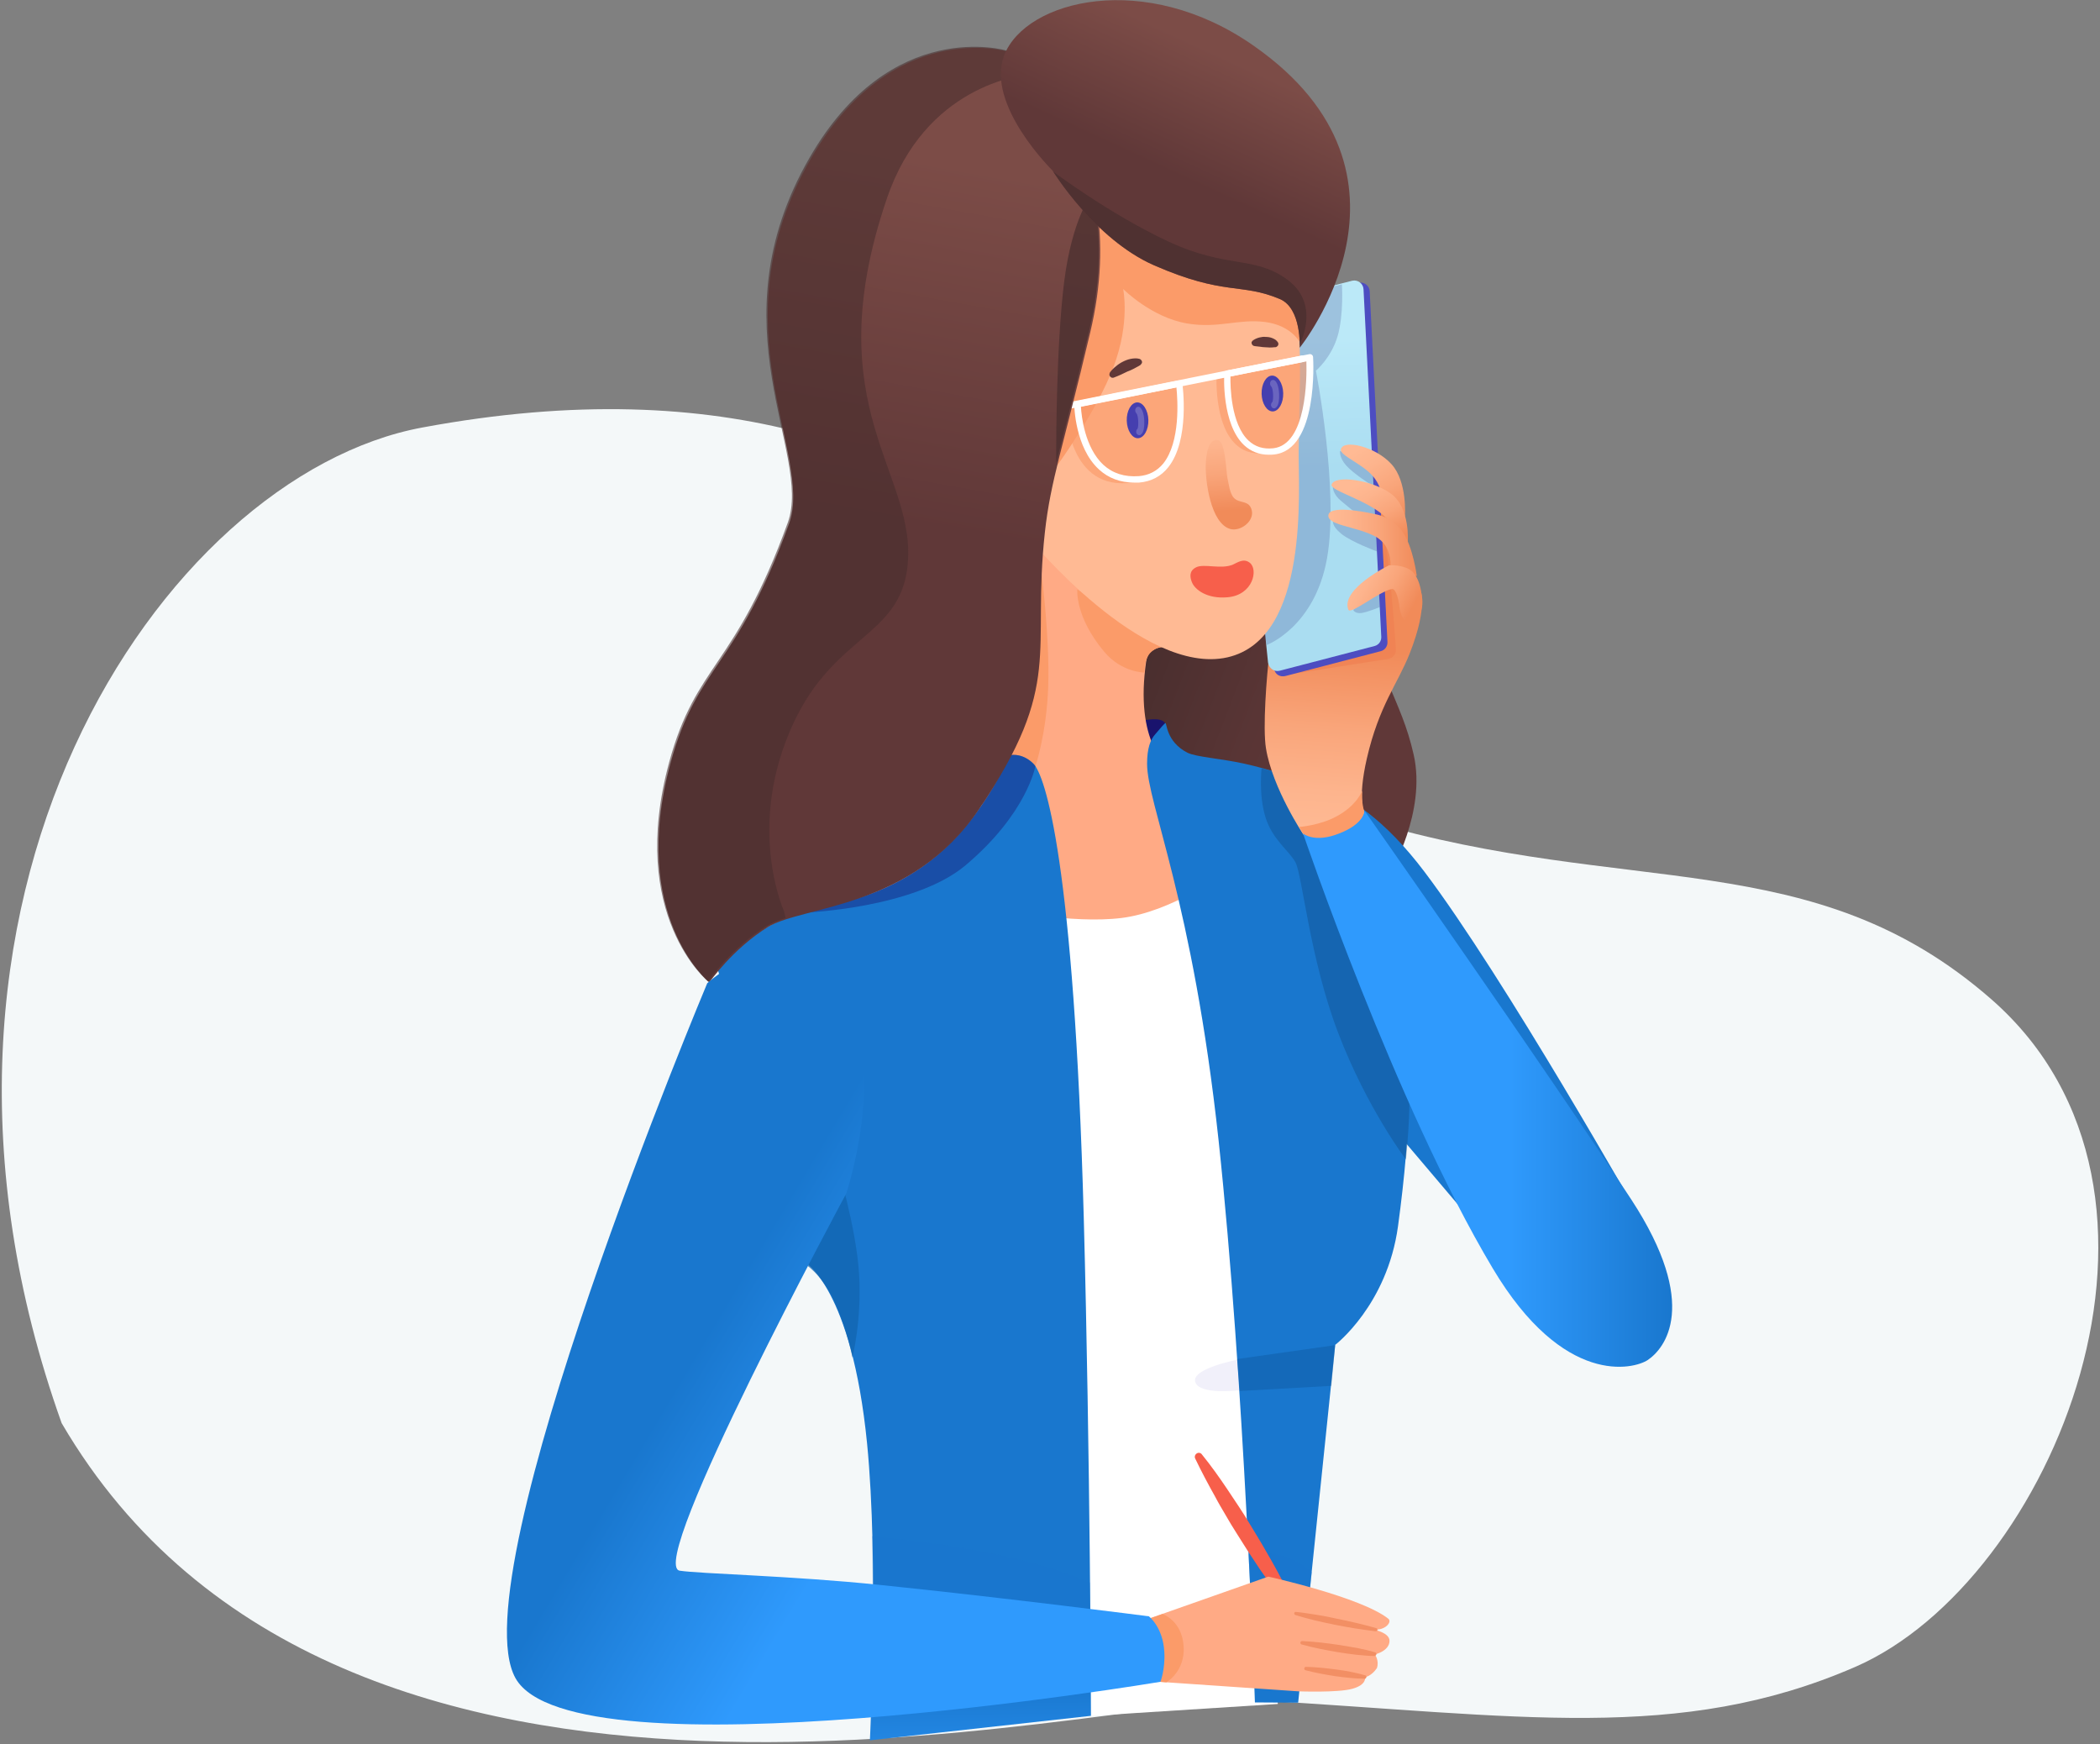 <svg width="584" height="485" viewBox="0 0 584 485" fill="none" xmlns="http://www.w3.org/2000/svg">
<rect x="0" y="0" width="584" height="485" fill="#808080" stroke="none"/>
<path d="M117.428 118.88C287.903 87.18 328.286 212.837 380.392 228.264C453.211 249.862 504.125 234.435 553.797 277.88C615.34 331.776 570.735 439.767 515.847 463.554C466.921 484.754 422.5 477 349 472.754C302.848 472.754 94.848 528.677 17.141 395.724C-34.916 249.962 45.354 132.267 117.428 118.88Z" fill="#F4F8F9"/>
<path d="M365.374 93.044C365.374 93.044 368.881 126.448 376.11 157.988C383.338 189.529 389.565 193.973 393.143 209.887C396.722 225.8 386.631 242.717 386.631 242.717C386.631 242.717 324.078 259.563 301.748 214.116C293.016 196.41 290.44 169.171 290.511 142.505C290.583 101.073 297.239 60.93 297.239 60.93L345.549 61.719L365.374 93.044Z" fill="url(#paint0_linear)"/>
<path d="M316.134 200.711C316.134 200.711 323.577 198.704 324.078 201.428C324.579 204.152 320.428 208.74 320.428 208.74C320.428 208.74 319.354 209.456 318.567 206.876C317.78 204.295 316.134 200.711 316.134 200.711Z" fill="#19136D"/>
<path d="M323.934 179.923C323.934 179.923 319.282 179.636 318.71 184.152C318.352 186.733 318.137 189.17 318.065 191.321C317.493 210.747 327.155 214.904 327.155 214.904L341.898 244.652C341.898 244.652 333.024 262 315.06 262.86C265.246 265.297 273.119 223.793 273.119 223.793L281.851 139.996L323.934 179.923Z" fill="#FFAA85"/>
<path d="M299.601 163.866C299.601 163.866 298.813 171.465 307.187 181.357C311.982 187.02 318.281 187.02 318.281 187.02C318.281 187.02 318.138 183.292 319.855 181.572C321.573 179.78 323.72 179.78 323.72 179.78L299.601 163.866Z" fill="#FB9B69"/>
<path d="M289.653 159.565C289.653 159.565 291.943 177.199 291.514 190.676C291.084 204.08 287.864 213.327 287.864 213.327L280.062 210.532L289.653 159.565Z" fill="#FB9B69"/>
<path d="M278.201 252.824C278.201 252.824 298.026 256.982 311.911 255.261C325.724 253.541 339.752 243.219 339.752 243.219L355.354 473.821L286.718 478.194L278.201 252.824Z" fill="white"/>
<path opacity="0.4" d="M344.332 378.054C344.332 378.054 331.377 380.491 332.379 384.218C333.381 388.017 344.618 386.584 344.618 386.584L344.332 378.054Z" fill="#DCDBF4"/>
<path d="M280.634 210.101C280.634 210.101 283.997 209.026 287.361 212.324C290.654 215.549 298.669 239.563 301.389 338.556C303.178 404.863 303.393 477.119 303.393 477.119L241.914 483.928C241.914 483.928 244.419 434.754 241.127 401.35C236.832 358.126 223.807 350.957 223.807 350.957L199.473 269.168C199.473 269.168 205.842 261.426 216.363 256.193C226.168 251.247 239.91 252.609 256.514 240.997C273.119 229.384 280.634 210.101 280.634 210.101Z" fill="url(#paint1_linear)"/>
<path opacity="0.4" d="M287.935 213.04C287.935 213.04 285.645 226.23 268.396 240.71C254.082 252.609 223.951 253.756 223.951 253.756L279.776 210.173C279.776 210.173 281.709 209.313 284.428 210.388C286.79 211.32 287.935 213.04 287.935 213.04Z" fill="#19136D"/>
<path opacity="0.7" d="M232.611 323.216C232.611 323.216 238.122 341.209 238.909 354.255C239.696 367.301 237.048 377.48 237.048 377.48C237.048 377.48 235.688 369.882 232.038 361.925C228.388 353.968 223.593 351.316 223.593 351.316L232.611 323.216Z" fill="#1264AF"/>
<path d="M324.078 201.069C323.72 201.285 322.932 202.216 321.286 204.152C319.927 205.657 318.996 208.023 318.996 212.395C318.996 223.434 331.664 250.315 338.893 317.195C346.05 384.075 348.984 473.391 348.984 473.391L361.008 473.463L371.314 373.968C371.314 373.968 385.771 362.928 388.777 340.994C396.364 285.368 389.708 258.057 374.105 230.531C372.746 228.094 371.314 225.728 369.811 223.291C366.161 217.413 352.634 213.829 345.907 212.324C339.322 210.89 332.809 210.532 330.233 209.313C324.221 206.231 324.507 200.854 324.078 201.069Z" fill="url(#paint2_linear)"/>
<path opacity="0.4" d="M371.315 374.039L344.047 377.91L344.763 386.799L370.242 385.365L371.315 374.039Z" fill="#0E579A"/>
<path d="M356.785 217.843C356.785 217.843 373.891 212.969 396.149 242.43C418.407 271.892 456.34 339.058 456.34 339.058L433.652 368.233L361.294 282.859L356.785 217.843Z" fill="url(#paint3_linear)"/>
<path opacity="0.4" d="M356.213 215.191L350.845 213.614C350.845 213.614 349.987 220.997 351.919 227.234C353.851 233.47 358.36 236.409 360.221 239.706C362.154 243.075 364.158 266.372 372.173 287.304C380.189 308.235 390.997 322.428 390.997 322.428C390.997 322.428 392.5 307.16 391.712 303.074C386.273 275.333 356.213 215.191 356.213 215.191Z" fill="#114D84"/>
<path d="M379.474 226.087C379.474 226.087 377.398 222.789 380.118 210.89C383.482 196.267 388.706 190.102 391.999 181.787C397.51 167.881 394.79 163.436 394.79 163.436L382.05 136.269L382.48 178.561C382.48 178.561 353.923 173.974 353.064 181.142C352.205 188.31 351.132 202.431 352.062 208.094C353.851 219.205 362.583 232.251 362.583 232.251C362.583 232.251 368.667 233.327 372.46 231.75C378.257 229.384 379.474 226.087 379.474 226.087Z" fill="url(#paint4_linear)"/>
<path d="M361.295 229.958L362.726 232.323C362.726 232.323 366.877 235.549 371.1 234.115C379.474 231.248 379.402 225.442 379.402 225.442C379.402 225.442 379.116 225.155 378.901 223.291C378.687 221.427 378.83 219.85 378.83 219.85C378.83 219.85 377.398 224.008 371.53 227.09C367.021 229.527 361.295 229.958 361.295 229.958Z" fill="#FB9B69"/>
<path d="M362.369 231.75C362.369 231.75 388.063 307.375 415.117 352.678C434.87 385.795 454.409 380.706 458.202 378.197C462.926 375.043 472.874 363 453.693 333.611C430.146 297.626 379.475 225.442 379.475 225.442C379.475 225.442 379.475 229.026 372.461 231.75C365.447 234.545 362.369 231.75 362.369 231.75Z" fill="url(#paint5_linear)"/>
<path opacity="0.4" d="M303.25 449.234L303.107 440.059C303.107 440.059 293.016 435.256 274.837 431.743C256.658 428.231 242.559 427.156 242.559 427.156L242.773 448.804L303.25 449.234Z" fill="#1977CE"/>
<path opacity="0.4" d="M347.625 440.202L347.195 432.03C347.195 432.03 352.778 431.242 357.573 432.89C362.368 434.539 364.802 437.191 364.802 437.191L363.871 446.008L347.625 440.202Z" fill="#1977CE"/>
<path opacity="0.71" d="M356.786 187.808L386.059 183.22C387.347 183.005 388.277 181.858 388.206 180.497C388.206 180.497 385.629 141.716 382.838 141.716C380.047 141.788 356.786 187.808 356.786 187.808Z" fill="#EF8152"/>
<path d="M357.573 187.952L383.982 181.07C385.127 180.783 385.915 179.708 385.843 178.489L380.905 81.001C380.833 79.424 379.33 78.277 377.755 78.636L344.332 87.166L354.352 186.016C354.567 187.593 356.07 188.382 357.573 187.952Z" fill="#4D4DC1"/>
<path d="M355.855 186.518L382.264 179.637C383.409 179.35 384.197 178.275 384.125 177.056L379.187 80.428C379.115 78.851 377.612 77.704 376.038 78.062L342.614 86.593L352.634 184.224C352.92 185.873 354.352 186.877 355.855 186.518Z" fill="url(#paint6_linear)"/>
<path opacity="0.18" d="M373.175 79.066C373.175 79.066 373.748 87.524 371.959 93.546C370.169 99.567 365.947 103.08 365.947 103.08C365.947 103.08 372.46 136.269 369.024 155.336C365.589 174.404 352.277 179.35 352.277 179.35L349.986 168.597L354.495 83.51L373.175 79.066Z" fill="#19136D"/>
<path opacity="0.18" d="M372.674 125.373C372.674 125.373 372.316 127.165 374.392 129.459C376.467 131.753 380.905 134.548 380.905 134.548L381.048 139.064L370.67 135.337C370.67 135.337 370.455 137.272 373.104 139.423C375.752 141.645 381.12 146.017 381.12 146.017L370.742 144.799C370.742 144.799 370.169 146.161 373.032 148.455C375.895 150.748 382.909 153.329 382.909 153.329L382.336 140.856L381.835 129.674L372.674 125.373Z" fill="#19136D"/>
<path opacity="0.18" d="M376.324 169.601C376.324 169.601 376.754 170.676 378.614 170.461C380.475 170.174 383.696 168.813 383.696 168.813L383.41 162.719L376.324 169.601Z" fill="#19136D"/>
<path d="M390.711 143.58C390.711 143.58 391.426 133.975 386.989 129.1C382.552 124.154 373.534 122.075 372.89 124.943C372.46 126.735 379.617 129.172 382.408 133.186C385.2 137.2 384.055 140.068 384.055 140.068L390.711 143.58Z" fill="url(#paint7_linear)"/>
<path d="M391.497 150.677C391.497 150.677 392.213 141.286 386.917 137.344C381.62 133.401 371.099 131.968 370.312 134.763C369.811 136.484 380.976 139.208 385.628 144.154C387.418 146.017 387.489 151.25 387.489 151.25L391.497 150.677Z" fill="url(#paint8_linear)"/>
<path d="M394.003 160.139C394.003 160.139 393.001 152.182 390.066 147.881C387.132 143.58 382.265 142.935 382.265 142.935C382.265 142.935 370.17 140.139 369.454 143.078C368.738 146.017 376.754 146.304 382.194 149.028C388.706 152.397 386.273 160.641 386.273 160.641L394.003 160.139Z" fill="url(#paint9_linear)"/>
<path d="M389.064 167.88C389.064 167.88 388.42 163.579 387.06 163.794C383.553 164.44 375.609 171.034 374.965 169.529C372.746 163.794 386.273 157.2 386.273 157.2C386.273 157.2 390.352 156.913 392.571 158.777C394.79 160.64 395.219 164.655 395.219 164.655C395.219 164.655 397.008 171.106 392.428 172.683C389.422 173.83 389.064 167.88 389.064 167.88Z" fill="url(#paint10_linear)"/>
<path d="M350.774 71.038C363.8 81.575 361.509 94.478 361.151 125.516C361.008 135.767 364.372 177.558 341.326 182.791C317.708 188.095 286.146 149.673 286.146 149.673L300.46 54.12C300.388 54.049 332.523 56.271 350.774 71.038Z" fill="#FFBA94"/>
<path d="M293.876 129.602C293.876 129.602 305.113 114.262 309.693 101.933C314.345 89.603 312.341 80.356 312.341 80.356C312.341 80.356 320.214 88.313 330.234 89.962C338.751 91.395 344.476 88.6 351.777 89.532C359.077 90.463 361.439 95.123 361.439 95.123C361.439 95.123 361.725 88.6 359.792 85.733C357.86 82.865 356.93 80.141 356.93 80.141L299.387 52.4L293.876 129.602Z" fill="#FB9B69"/>
<path d="M338.822 122.434C335.816 121.645 335.386 127.093 335.315 129.244C335.172 133.76 336.675 145.516 342.114 147.093C344.905 147.881 348.77 145.014 348.126 142.003C347.482 138.921 344.691 140.139 343.116 138.419C341.971 137.2 341.685 134.405 341.327 132.828C340.969 130.821 340.754 122.936 338.822 122.434Z" fill="url(#paint11_linear)"/>
<path d="M347.553 156.483C345.835 155.121 344.046 156.483 342.901 156.985C339.609 158.418 334.742 156.626 332.595 157.773C330.591 158.777 330.949 160.569 331.45 161.859C332.237 163.938 335.672 166.59 341.327 166.088C348.484 165.515 349.987 158.347 347.553 156.483Z" fill="#F75F4B"/>
<path opacity="0.61" d="M327.585 107.094C327.585 107.094 332.666 131.753 313.485 134.333C296.595 135.623 296.38 113.473 296.38 113.473L327.585 107.094Z" fill="#FB9B69"/>
<path opacity="0.61" d="M338.321 104.441C338.321 104.441 337.033 127.595 351.633 126.018C367.522 124.584 364.229 99.352 364.229 99.352L338.321 104.441Z" fill="#FB9B69"/>
<path d="M317.136 101.503C316.492 101.933 315.919 102.148 315.347 102.506C314.774 102.793 314.202 103.08 313.558 103.295L311.768 104.155C311.124 104.442 310.48 104.728 309.693 105.015C309.192 105.158 308.691 104.872 308.548 104.37C308.476 104.083 308.548 103.796 308.691 103.51L308.762 103.438C309.192 102.865 309.693 102.363 310.337 101.861C310.909 101.359 311.554 100.929 312.269 100.571C312.985 100.212 313.701 99.926 314.488 99.782C315.275 99.639 316.063 99.567 316.85 99.782C317.351 99.926 317.709 100.427 317.565 100.929C317.494 101.072 317.351 101.288 317.136 101.503Z" fill="#603838"/>
<path d="M348.484 94.621C349.128 94.191 349.701 93.976 350.274 93.833C350.846 93.689 351.419 93.618 351.991 93.689C352.564 93.689 353.136 93.761 353.709 93.976C354.282 94.191 354.854 94.478 355.284 95.051C355.641 95.481 355.57 96.055 355.14 96.341C354.997 96.485 354.854 96.557 354.639 96.557H354.353C353.924 96.628 353.494 96.628 353.065 96.628C352.635 96.628 352.206 96.557 351.777 96.557C351.347 96.557 350.846 96.485 350.417 96.413C349.987 96.341 349.486 96.341 349.128 96.27L348.699 96.198C348.27 96.055 347.983 95.625 348.055 95.123C348.198 94.908 348.341 94.693 348.484 94.621Z" fill="#603838"/>
<path d="M350.846 109.531C350.917 112.255 352.349 114.477 353.995 114.405C355.641 114.334 356.929 112.04 356.858 109.316C356.786 106.592 355.355 104.37 353.708 104.442C352.062 104.513 350.774 106.807 350.846 109.531Z" fill="#453FAF"/>
<path opacity="0.2" d="M354.496 113.545C354.567 113.545 354.639 113.474 354.639 113.474C355.283 113.115 355.641 112.183 355.712 110.75C355.784 109.388 355.641 106.664 354.496 105.803C354.066 105.517 353.565 105.66 353.351 106.09C353.064 106.592 353.207 107.165 353.565 107.524C354.066 108.026 354.209 111.036 353.852 111.753C353.494 112.04 353.351 112.613 353.565 113.043C353.708 113.402 354.138 113.617 354.496 113.545Z" fill="white"/>
<path d="M313.343 116.986C313.414 119.71 314.846 121.932 316.492 121.86C318.138 121.789 319.426 119.495 319.355 116.771C319.283 114.047 317.852 111.825 316.206 111.896C314.559 111.968 313.271 114.262 313.343 116.986Z" fill="#453FAF"/>
<path opacity="0.2" d="M316.993 121C317.064 121 317.136 120.929 317.136 120.929C317.78 120.57 318.138 119.638 318.209 118.205C318.281 116.843 318.138 114.119 316.993 113.259C316.563 112.972 316.062 113.115 315.848 113.545C315.561 114.047 315.704 114.621 316.062 114.979C316.563 115.481 316.706 118.491 316.349 119.208C315.991 119.495 315.848 120.068 316.062 120.498C316.205 120.857 316.635 121.072 316.993 121Z" fill="white"/>
<path d="M315.418 134.19C311.553 134.19 308.261 132.971 305.613 130.534C298.957 124.441 298.742 112.9 298.742 112.398C298.742 111.968 299.028 111.61 299.458 111.538L327.728 105.804C327.943 105.732 328.229 105.804 328.444 105.947C328.659 106.09 328.802 106.305 328.802 106.52C328.873 107.165 330.949 122.362 324.865 129.96C322.861 132.469 320.142 133.903 316.778 134.19C316.349 134.19 315.848 134.19 315.418 134.19ZM300.603 113.115C300.746 115.696 301.677 124.441 306.83 129.244C309.406 131.609 312.698 132.684 316.706 132.398C319.498 132.183 321.788 130.964 323.506 128.885C328.301 122.864 327.514 111.18 327.156 107.739L300.603 113.115Z" fill="white"/>
<path d="M294.304 114.262C293.875 114.262 293.517 113.975 293.445 113.545C293.374 113.043 293.66 112.613 294.161 112.47L362.01 98.85C362.511 98.779 362.94 99.065 363.084 99.567C363.155 100.069 362.869 100.499 362.368 100.642L294.519 114.262C294.447 114.262 294.376 114.262 294.304 114.262Z" fill="white"/>
<path d="M352.85 126.448C350.13 126.448 347.84 125.516 345.979 123.796C339.752 117.918 340.397 104.442 340.468 103.868C340.468 103.438 340.754 103.151 341.184 103.008L364.086 98.492C364.373 98.42 364.587 98.492 364.802 98.635C365.017 98.779 365.16 99.066 365.16 99.281C365.232 100.356 366.591 125.015 354.353 126.376C353.78 126.448 353.351 126.448 352.85 126.448ZM342.186 104.657C342.114 107.452 342.329 117.918 347.196 122.506C349.057 124.226 351.275 124.943 354.067 124.656C363.371 123.653 363.442 105.087 363.299 100.499L342.186 104.657Z" fill="white"/>
<path d="M280.206 14.337C280.206 14.337 248.214 4.731 225.526 44.085C198.544 90.822 226.385 126.376 219.443 145.587C204.771 186.16 193.963 184.654 186.449 212.252C174.854 254.975 197.256 273.182 197.256 273.182C197.256 273.182 203.769 263.792 213.574 257.77C223.379 251.749 253.51 252.824 272.262 225.012C295.952 189.959 286.862 181.787 290.584 147.953C292.158 133.616 295.594 124.584 303.18 92.471C316.063 38.494 280.206 14.337 280.206 14.337Z" fill="url(#paint12_linear)"/>
<path opacity="0.59" d="M286.79 20.286C282.854 16.057 279.848 14.05 279.848 14.05C279.848 14.05 247.856 4.444 225.168 43.798C198.186 90.535 226.027 126.09 219.084 145.301C204.412 185.873 193.605 184.367 186.09 211.965C174.496 254.688 196.897 272.895 196.897 272.895C196.897 272.895 203.41 263.505 213.215 257.484C214.575 256.623 216.365 255.907 218.512 255.261L218.011 253.326C218.011 253.326 207.275 229.671 220.73 200.926C232.038 176.769 249.86 176.913 252.293 158.132C255.728 131.753 226.528 114.119 246.639 55.196C257.303 23.799 283.927 20.86 286.862 20.573C287.005 20.573 287.148 20.573 287.148 20.573L286.79 20.286Z" fill="#492E2E"/>
<path opacity="0.72" d="M303.538 54.049C303.538 54.049 298.17 60.715 295.951 78.278C293.732 95.768 293.732 123.939 293.732 123.939V128.814C295.736 120.427 298.671 109.746 302.822 92.256C306.4 77.346 306.186 64.658 304.039 54.192L303.538 54.049Z" fill="#492E2E"/>
<path d="M361.438 96.7C361.438 96.7 400.229 48.816 348.698 12.76C318.567 -8.387 285.286 -0.071 279.275 15.34C273.978 29.103 292.73 47.454 292.73 47.454C292.73 47.454 304.396 66.522 320.929 73.761C340.611 82.363 345.048 78.564 355.927 83.152C362.01 85.732 361.438 96.7 361.438 96.7Z" fill="url(#paint13_linear)"/>
<path opacity="0.72" d="M292.73 47.454C292.73 47.454 304.396 66.521 320.929 73.761C340.611 82.363 345.049 78.564 355.927 83.152C362.011 85.732 361.438 96.628 361.438 96.628L361.725 95.051C361.725 95.051 367.164 84.442 357.931 77.704C348.699 71.037 341.327 74.765 325.08 67.238C308.834 59.712 292.802 47.669 292.802 47.669L292.73 47.454Z" fill="#492E2E"/>
<path d="M334.241 404.433C336.746 407.515 339.036 410.741 341.255 414.038C342.4 415.687 343.402 417.336 344.547 418.984C345.62 420.633 346.694 422.282 347.696 424.002C349.772 427.371 351.776 430.74 353.708 434.181C355.64 437.622 357.501 441.134 359.219 444.718C359.505 445.292 359.219 445.937 358.646 446.224C358.145 446.439 357.573 446.295 357.286 445.937C354.853 442.783 352.563 439.557 350.344 436.332C348.125 433.034 345.978 429.737 343.903 426.368C342.829 424.719 341.827 422.999 340.825 421.278C339.823 419.558 338.821 417.909 337.891 416.117C335.958 412.676 334.098 409.164 332.38 405.58C332.094 405.006 332.38 404.361 332.952 404.074C333.382 403.859 333.954 404.003 334.241 404.433Z" fill="#F75F4B"/>
<path d="M318.71 450.381L352.706 438.41C352.706 438.41 378.4 444.073 386.058 450.094C387.275 451.026 385.127 453.463 382.121 453.105C382.05 453.177 386.416 453.965 386.416 456.259C386.416 459.126 382.336 460.058 382.336 460.058C382.336 460.058 383.624 461.707 382.909 463.857C381.334 466.151 379.616 466.366 379.616 466.366C379.616 466.366 380.189 468.445 376.11 469.592C372.03 470.739 361.08 470.309 361.08 470.309L320.213 467.513L318.71 450.381Z" fill="#FFAA85"/>
<path d="M382.551 453.607C380.69 453.392 378.758 453.105 376.897 452.818C375.036 452.532 373.175 452.173 371.314 451.815C369.454 451.456 367.593 451.026 365.732 450.596L362.941 449.879C362.01 449.593 361.08 449.377 360.221 449.091C360.006 449.019 359.863 448.732 359.935 448.517C360.006 448.302 360.221 448.159 360.436 448.231C361.366 448.302 362.296 448.446 363.298 448.589L366.09 449.019C367.951 449.306 369.811 449.664 371.672 450.094C373.533 450.453 375.394 450.883 377.255 451.313C379.116 451.743 380.976 452.245 382.766 452.747C382.98 452.818 383.124 453.033 383.052 453.32C382.98 453.463 382.766 453.607 382.551 453.607Z" fill="#F28F64"/>
<path d="M382.265 460.488C380.547 460.488 378.829 460.273 377.112 460.13C375.394 459.915 373.676 459.7 372.03 459.413C368.666 458.839 365.231 458.194 361.939 457.262C361.724 457.191 361.581 456.976 361.652 456.689C361.724 456.474 361.867 456.331 362.082 456.331C365.517 456.474 368.953 456.904 372.388 457.406C374.106 457.693 375.752 457.979 377.47 458.266C379.187 458.624 380.833 458.983 382.479 459.485C382.694 459.556 382.837 459.843 382.766 460.058C382.623 460.345 382.408 460.488 382.265 460.488Z" fill="#F28F64"/>
<path d="M379.545 466.796C376.753 466.796 373.962 466.438 371.243 466.08C368.523 465.65 365.732 465.148 363.012 464.431C362.797 464.359 362.654 464.144 362.726 463.857C362.797 463.642 362.94 463.499 363.155 463.499C365.946 463.571 368.738 463.857 371.457 464.216C374.249 464.574 376.968 465.076 379.688 465.865C379.903 465.936 380.046 466.151 379.974 466.438C379.903 466.653 379.759 466.796 379.545 466.796Z" fill="#F28F64"/>
<path d="M319.998 449.951L323.29 448.804C323.29 448.804 328.658 450.596 329.159 457.693C329.66 464.789 324.364 467.8 324.364 467.8L320.785 467.513L319.998 449.951Z" fill="#FB9B69"/>
<path d="M196.682 273.397C196.682 273.397 127.402 438.195 143.362 466.653C159.251 495.039 322.718 467.656 322.718 467.656C322.718 467.656 324.078 464.144 323.792 459.341C323.434 452.46 319.497 449.449 319.497 449.449C319.497 449.449 280.134 444.36 244.563 440.704C220.587 438.195 194.464 437.621 189.024 436.761C179.505 435.256 235.33 331.89 235.33 331.89C235.33 331.89 250.074 288.092 229.175 267.662C216.794 255.405 196.682 273.397 196.682 273.397Z" fill="url(#paint14_linear)"/>
<defs>
<linearGradient id="paint0_linear" x1="391.382" y1="171.855" x2="303.121" y2="137.763" gradientUnits="userSpaceOnUse">
<stop stop-color="#603838"/>
<stop offset="0.313" stop-color="#593535"/>
<stop offset="0.687" stop-color="#492E2E"/>
</linearGradient>
<linearGradient id="paint1_linear" x1="253.661" y1="547.824" x2="252.692" y2="468.491" gradientUnits="userSpaceOnUse">
<stop offset="0.561" stop-color="#2F9AFD"/>
<stop offset="1" stop-color="#1977CE"/>
</linearGradient>
<linearGradient id="paint2_linear" x1="355.519" y1="491.082" x2="355.519" y2="443.998" gradientUnits="userSpaceOnUse">
<stop offset="0.561" stop-color="#1977CE"/>
<stop offset="1" stop-color="#1977CE"/>
</linearGradient>
<linearGradient id="paint3_linear" x1="462.069" y1="366.169" x2="394.108" y2="281.995" gradientUnits="userSpaceOnUse">
<stop offset="0.561" stop-color="#1977CE"/>
<stop offset="1" stop-color="#1977CE"/>
</linearGradient>
<linearGradient id="paint4_linear" x1="370.239" y1="232.493" x2="373.792" y2="180.573" gradientUnits="userSpaceOnUse">
<stop stop-color="#FFBA94"/>
<stop offset="0.236" stop-color="#FDB48D"/>
<stop offset="0.578" stop-color="#F9A57A"/>
<stop offset="0.982" stop-color="#F18C5B"/>
<stop offset="1" stop-color="#F18B59"/>
</linearGradient>
<linearGradient id="paint5_linear" x1="362.361" y1="302.78" x2="465.019" y2="302.78" gradientUnits="userSpaceOnUse">
<stop offset="0.561" stop-color="#2F9AFD"/>
<stop offset="1" stop-color="#1977CE"/>
</linearGradient>
<linearGradient id="paint6_linear" x1="364.784" y1="176.353" x2="362.256" y2="94.319" gradientUnits="userSpaceOnUse">
<stop offset="0.561" stop-color="#AADDF1"/>
<stop offset="1" stop-color="#BBE9F8"/>
</linearGradient>
<linearGradient id="paint7_linear" x1="378.435" y1="124.458" x2="390.698" y2="144.973" gradientUnits="userSpaceOnUse">
<stop stop-color="#FFBA94"/>
<stop offset="0.236" stop-color="#FDB48D"/>
<stop offset="0.578" stop-color="#F9A57A"/>
<stop offset="0.982" stop-color="#F18C5B"/>
<stop offset="1" stop-color="#F18B59"/>
</linearGradient>
<linearGradient id="paint8_linear" x1="377.967" y1="134.293" x2="387.756" y2="150.726" gradientUnits="userSpaceOnUse">
<stop stop-color="#FFBA94"/>
<stop offset="0.236" stop-color="#FDB48D"/>
<stop offset="0.578" stop-color="#F9A57A"/>
<stop offset="0.982" stop-color="#F18C5B"/>
<stop offset="1" stop-color="#F18B59"/>
</linearGradient>
<linearGradient id="paint9_linear" x1="369.444" y1="151.231" x2="394.017" y2="151.231" gradientUnits="userSpaceOnUse">
<stop stop-color="#FFBA94"/>
<stop offset="0.236" stop-color="#FDB48D"/>
<stop offset="0.578" stop-color="#F9A57A"/>
<stop offset="0.982" stop-color="#F18C5B"/>
<stop offset="1" stop-color="#F18B59"/>
</linearGradient>
<linearGradient id="paint10_linear" x1="376.246" y1="160.098" x2="392.759" y2="169.025" gradientUnits="userSpaceOnUse">
<stop stop-color="#FFBA94"/>
<stop offset="0.236" stop-color="#FDB48D"/>
<stop offset="0.578" stop-color="#F9A57A"/>
<stop offset="0.982" stop-color="#F18C5B"/>
<stop offset="1" stop-color="#F18B59"/>
</linearGradient>
<linearGradient id="paint11_linear" x1="340.231" y1="117.979" x2="342.244" y2="141.915" gradientUnits="userSpaceOnUse">
<stop stop-color="#FFBA94"/>
<stop offset="0.236" stop-color="#FDB48D"/>
<stop offset="0.578" stop-color="#F9A57A"/>
<stop offset="0.982" stop-color="#F18C5B"/>
<stop offset="1" stop-color="#F18B59"/>
</linearGradient>
<linearGradient id="paint12_linear" x1="234.218" y1="217.839" x2="265.223" y2="45.645" gradientUnits="userSpaceOnUse">
<stop offset="0.424" stop-color="#603838"/>
<stop offset="1" stop-color="#7C4C47"/>
</linearGradient>
<linearGradient id="paint13_linear" x1="314.098" y1="71.615" x2="339.923" y2="15.532" gradientUnits="userSpaceOnUse">
<stop offset="0.424" stop-color="#603838"/>
<stop offset="1" stop-color="#7C4C47"/>
</linearGradient>
<linearGradient id="paint14_linear" x1="312.946" y1="443.789" x2="195.102" y2="373.387" gradientUnits="userSpaceOnUse">
<stop offset="0.561" stop-color="#2F9AFD"/>
<stop offset="1" stop-color="#1977CE"/>
</linearGradient>
</defs>
</svg>
